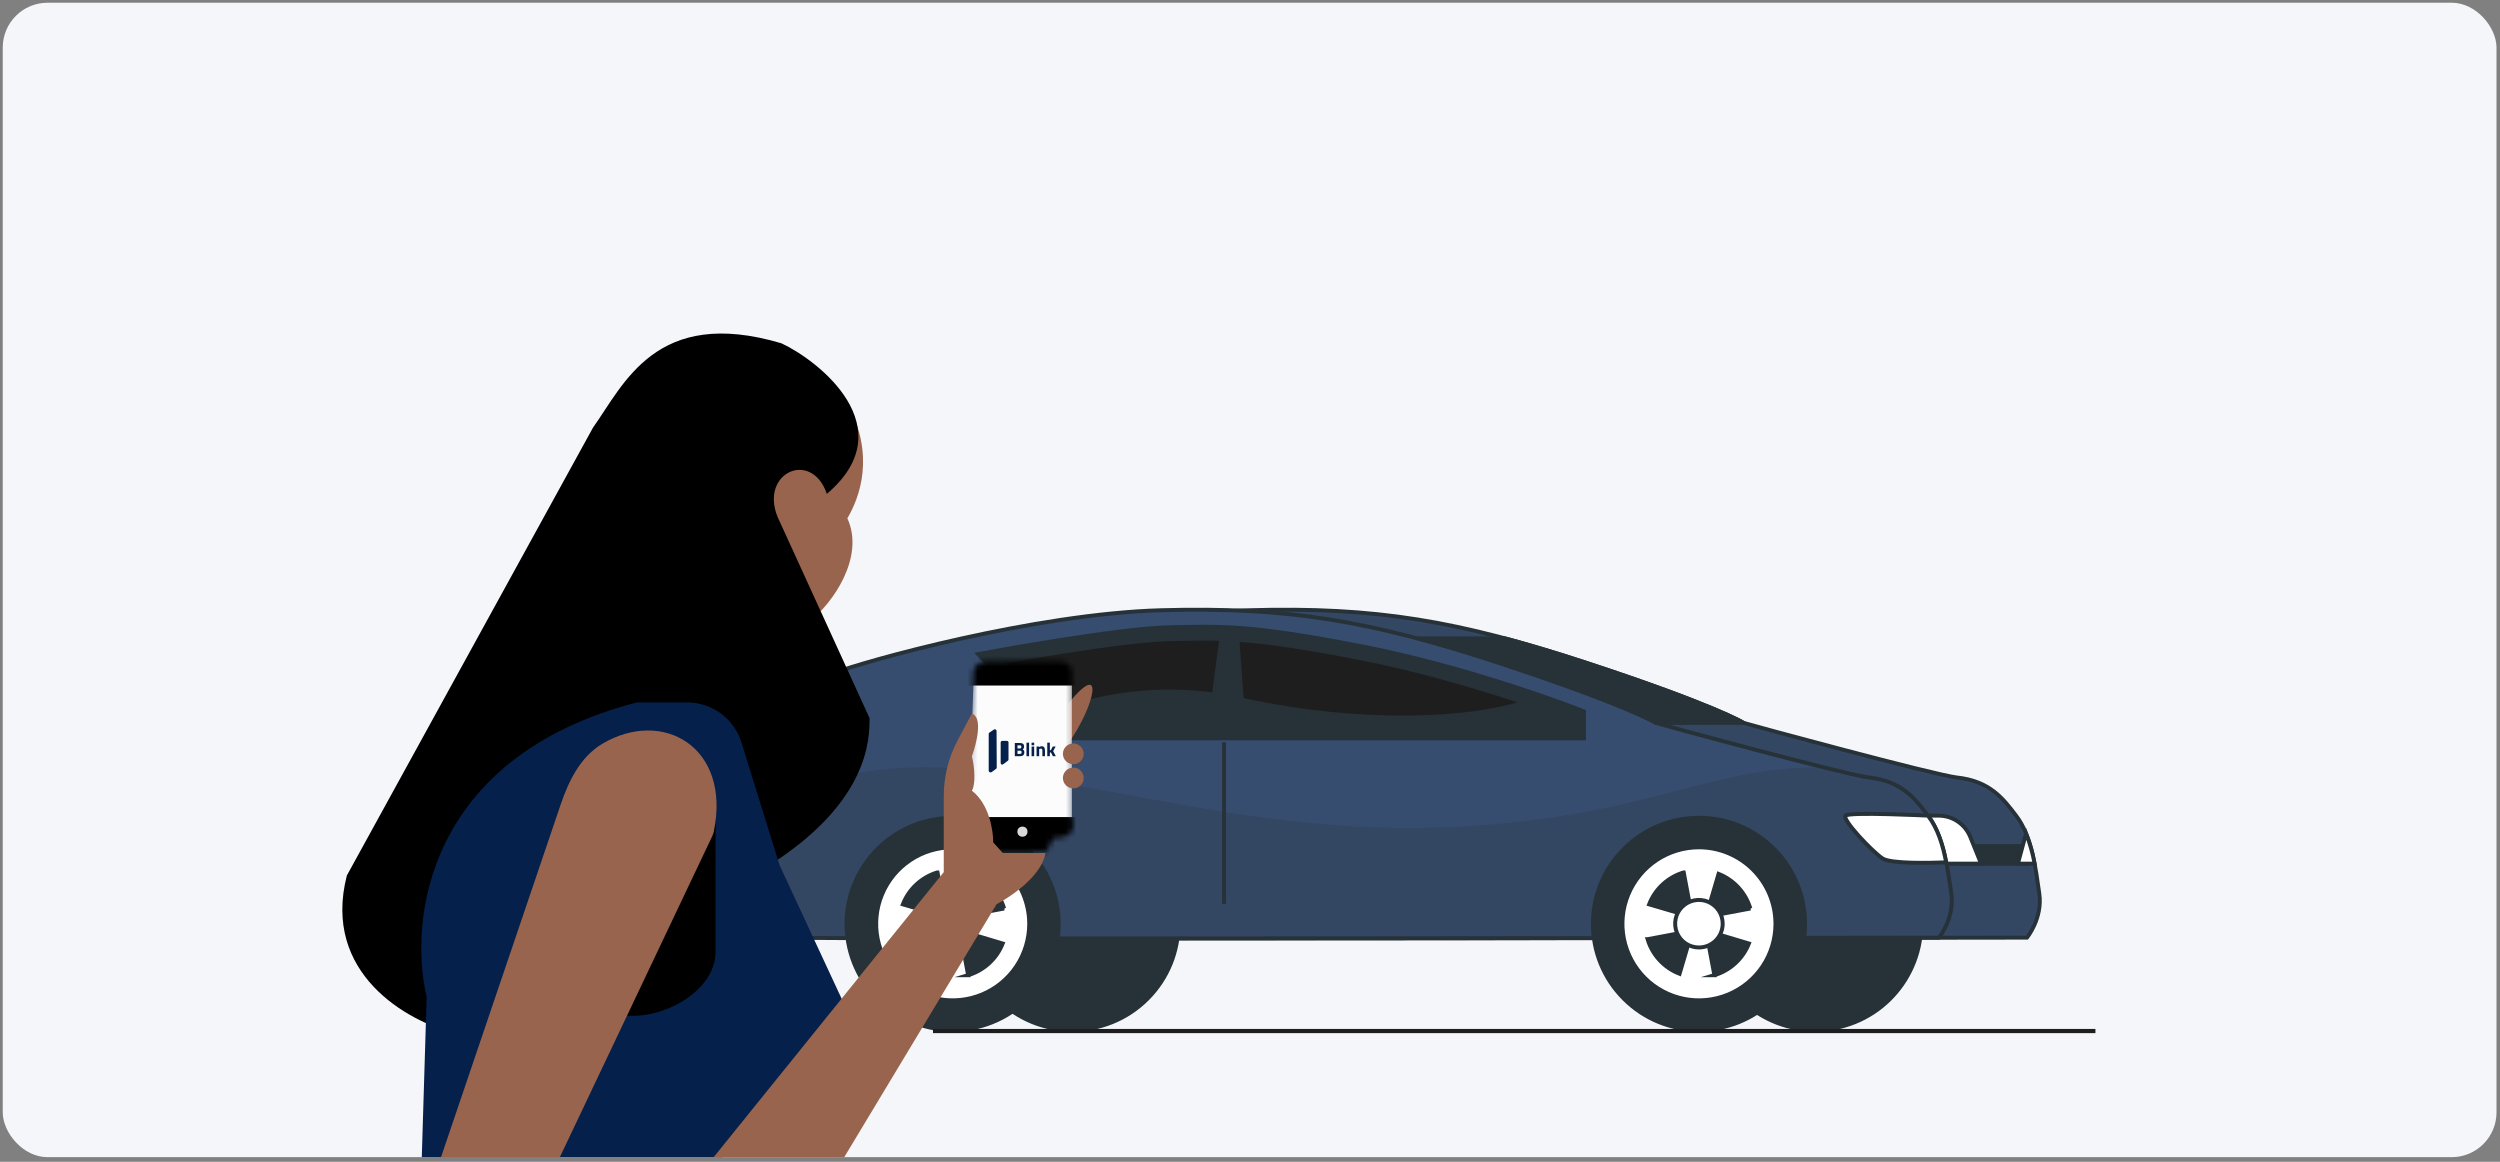 <svg width="482" height="224" viewBox="0 0 482 224" fill="none" xmlns="http://www.w3.org/2000/svg">
<rect x="0" y="0" width="482" height="224" fill="#808080" stroke="none"/>
<g clip-path="url(#clip0_1_2677)">
<rect x="0.528" y="0.528" width="480.798" height="222.572" rx="8.644" fill="#F5F6FA"/>
<path d="M163.371 99.934C165.755 95.871 168.789 87.797 163.371 77.72L135.305 84.601L156.273 119.602C160.391 116.46 166.838 107.465 163.371 99.934Z" fill="#99644D"/>
<circle cx="206.933" cy="154.657" r="2.005" fill="#99644D"/>
<path d="M354.598 198.025C365.595 195.46 372.43 184.466 369.865 173.469C367.3 162.472 356.306 155.637 345.309 158.202C334.312 160.767 327.477 171.761 330.042 182.758C332.607 193.755 343.601 200.59 354.598 198.025Z" fill="#263238" stroke="#263238" stroke-width="0.764" stroke-miterlimit="10"/>
<path d="M221.214 192.574C229.199 184.589 229.199 171.643 221.214 163.659C213.23 155.674 200.284 155.674 192.299 163.659C184.315 171.643 184.315 184.589 192.299 192.574C200.284 200.558 213.23 200.558 221.214 192.574Z" fill="#263238" stroke="#263238" stroke-width="0.764" stroke-miterlimit="10"/>
<path d="M336.162 139.369C336.162 139.369 330.737 135.977 305.966 127.832C281.196 119.687 265.242 116.967 240.816 117.655C216.389 118.342 183.466 127.496 177.361 129.88C171.257 132.263 168.537 132.936 169.897 134.624C171.257 136.313 178.714 142.433 177.698 145.145C176.681 147.858 160.071 162.81 159.032 165.156C157.993 167.501 162.432 175.677 163.104 177.717C163.777 179.757 167.52 180.429 170.569 180.773C173.618 181.117 390.799 180.773 390.799 180.773C390.799 180.773 393.855 177.044 393.175 172.292C392.495 167.54 391.769 161.274 388.705 157.263C386.23 154.008 383.67 150.578 377.245 149.898C373.172 149.462 337.185 139.713 336.162 139.369Z" fill="#374D6F"/>
<mask id="mask0_1_2677" style="mask-type:luminance" maskUnits="userSpaceOnUse" x="158" y="117" width="236" height="64">
<path d="M336.162 139.369C336.162 139.369 330.737 135.977 305.966 127.832C281.196 119.687 265.242 116.967 240.816 117.655C216.389 118.342 183.466 127.496 177.361 129.88C171.257 132.263 168.537 132.936 169.897 134.624C171.257 136.313 178.714 142.433 177.698 145.145C176.681 147.858 160.071 162.81 159.032 165.156C157.993 167.501 162.432 175.677 163.104 177.717C163.777 179.757 167.52 180.429 170.569 180.773C173.618 181.117 390.799 180.773 390.799 180.773C390.799 180.773 393.855 177.044 393.175 172.292C392.495 167.54 391.769 161.274 388.705 157.263C386.23 154.008 383.67 150.578 377.245 149.898C373.172 149.462 337.185 139.713 336.162 139.369Z" fill="white"/>
</mask>
<g mask="url(#mask0_1_2677)">
<path d="M336.162 139.369C336.162 139.369 330.737 135.977 305.966 127.832C281.196 119.687 265.242 116.967 240.816 117.655C216.389 118.342 183.466 127.496 177.361 129.88C171.257 132.263 168.537 132.936 169.897 134.624C171.257 136.313 178.714 142.433 177.698 145.145C176.681 147.858 160.071 162.81 159.032 165.156C157.993 167.501 162.432 175.677 163.104 177.717C163.777 179.757 167.52 180.429 170.569 180.773C173.618 181.117 390.799 180.773 390.799 180.773C390.799 180.773 393.855 177.044 393.175 172.292C392.495 167.54 391.769 161.274 388.705 157.263C386.23 154.008 383.67 150.578 377.245 149.898C373.172 149.462 337.185 139.713 336.162 139.369Z" fill="#374D6F"/>
<mask id="mask1_1_2677" style="mask-type:luminance" maskUnits="userSpaceOnUse" x="158" y="117" width="236" height="64">
<path d="M336.162 139.369C336.162 139.369 330.737 135.977 305.966 127.832C281.196 119.687 265.242 116.967 240.816 117.655C216.389 118.342 183.466 127.496 177.361 129.88C171.257 132.263 168.537 132.936 169.897 134.624C171.257 136.313 178.714 142.433 177.698 145.145C176.681 147.858 160.071 162.81 159.032 165.156C157.993 167.501 162.432 175.677 163.104 177.717C163.777 179.757 167.52 180.429 170.569 180.773C173.618 181.117 390.799 180.773 390.799 180.773C390.799 180.773 393.855 177.044 393.175 172.292C392.495 167.54 391.769 161.274 388.705 157.263C386.23 154.008 383.67 150.578 377.245 149.898C373.172 149.462 337.185 139.713 336.162 139.369Z" fill="white"/>
</mask>
<g mask="url(#mask1_1_2677)">
<path opacity="0.15" d="M336.162 139.369C336.162 139.369 330.737 135.977 305.966 127.832C281.196 119.687 265.242 116.967 240.816 117.655C216.389 118.342 183.466 127.496 177.361 129.88C171.257 132.263 168.537 132.936 169.897 134.624C171.257 136.313 178.714 142.433 177.698 145.145C176.681 147.858 160.071 162.81 159.032 165.156C157.993 167.501 162.432 175.677 163.104 177.717C163.777 179.757 167.52 180.429 170.569 180.773C173.618 181.117 390.799 180.773 390.799 180.773C390.799 180.773 393.855 177.044 393.175 172.292C392.495 167.54 391.769 161.274 388.705 157.263C386.23 154.008 383.67 150.578 377.245 149.898C373.172 149.462 337.185 139.713 336.162 139.369Z" fill="#1E1E1E"/>
</g>
</g>
<path d="M336.162 139.369C336.162 139.369 330.737 135.977 305.966 127.832C281.196 119.687 265.242 116.967 240.816 117.655C216.389 118.342 183.466 127.496 177.361 129.88C171.257 132.263 168.537 132.936 169.897 134.624C171.257 136.313 178.714 142.433 177.698 145.145C176.681 147.858 160.071 162.81 159.032 165.156C157.993 167.501 162.432 175.677 163.104 177.717C163.777 179.757 167.52 180.429 170.569 180.773C173.618 181.117 390.799 180.773 390.799 180.773C390.799 180.773 393.855 177.044 393.175 172.292C392.495 167.54 391.769 161.274 388.705 157.263C386.23 154.008 383.67 150.578 377.245 149.898C373.172 149.462 337.185 139.713 336.162 139.369Z" stroke="#263238" stroke-width="0.764" stroke-miterlimit="10"/>
<path d="M390.8 163.123H377.902V166.515H390.8V163.123Z" fill="#263238" stroke="#263238" stroke-width="0.764" stroke-miterlimit="10"/>
<path d="M371.713 157.256H373.768C375.083 157.253 376.368 157.645 377.458 158.38C378.547 159.116 379.391 160.161 379.881 161.382L381.951 166.516H375.228L371.713 157.256Z" fill="white" stroke="#263238" stroke-width="0.764" stroke-miterlimit="10"/>
<path d="M390.639 160.725C390.563 160.939 390.494 161.152 390.433 161.382L389.05 166.516H392.274C391.918 164.537 391.37 162.598 390.639 160.725Z" fill="white" stroke="#263238" stroke-width="0.764" stroke-miterlimit="10"/>
<path d="M336.162 139.369C336.162 139.369 330.738 135.976 305.967 127.831C300.306 125.975 295.118 124.401 290.174 123.079H272.708L268.979 124.103L319.2 139.384L336.162 139.369Z" fill="#263238" stroke="#263238" stroke-width="0.764" stroke-miterlimit="10"/>
<path d="M153.271 133.929V156.85C153.271 156.85 167.223 145.389 165.496 142.127C163.77 138.864 153.271 133.929 153.271 133.929Z" fill="#1E1E1E" stroke="#263238" stroke-width="0.764" stroke-miterlimit="10"/>
<path d="M319.2 139.369C319.2 139.369 313.768 135.977 288.997 127.832C264.227 119.687 248.281 116.967 223.847 117.655C199.412 118.342 166.497 127.496 160.43 129.88C154.364 132.263 151.606 132.936 152.966 134.624C154.326 136.313 161.79 142.433 160.767 145.145C159.743 147.858 143.086 162.81 142.07 165.156C141.054 167.501 145.463 175.677 146.143 177.717C146.823 179.757 150.551 180.429 153.607 180.773C156.664 181.117 373.83 180.773 373.83 180.773C373.83 180.773 376.886 177.044 376.206 172.292C375.526 167.54 374.769 161.282 371.713 157.256C369.238 154.001 366.67 150.57 360.252 149.89C356.211 149.462 320.216 139.713 319.2 139.369Z" fill="#374D6F"/>
<mask id="mask2_1_2677" style="mask-type:luminance" maskUnits="userSpaceOnUse" x="141" y="117" width="236" height="64">
<path d="M319.2 139.369C319.2 139.369 313.768 135.977 288.997 127.832C264.227 119.687 248.281 116.967 223.847 117.655C199.412 118.342 166.497 127.496 160.43 129.88C154.364 132.263 151.606 132.936 152.966 134.624C154.326 136.313 161.79 142.433 160.767 145.145C159.743 147.858 143.086 162.81 142.07 165.156C141.054 167.501 145.463 175.677 146.143 177.717C146.823 179.757 150.551 180.429 153.607 180.773C156.664 181.117 373.83 180.773 373.83 180.773C373.83 180.773 376.886 177.044 376.206 172.292C375.526 167.54 374.769 161.282 371.713 157.256C369.238 154.001 366.67 150.57 360.252 149.89C356.211 149.462 320.216 139.713 319.2 139.369Z" fill="white"/>
</mask>
<g mask="url(#mask2_1_2677)">
<path opacity="0.15" d="M371.713 157.256C369.237 154.001 366.67 150.57 360.252 149.89C359.183 149.776 355.874 149.012 351.573 147.942C331.066 147.736 319.643 156.026 289.005 158.837C249.106 162.49 221.501 152.519 188.249 148.523C174.382 146.865 163.188 148.905 154.837 151.839C149.604 157.126 142.704 163.659 142.062 165.156C141.046 167.532 145.455 175.677 146.135 177.717C146.815 179.757 150.543 180.429 153.6 180.773C156.656 181.117 373.822 180.773 373.822 180.773C373.822 180.773 376.878 177.045 376.198 172.292C375.518 167.54 374.769 161.282 371.713 157.256Z" fill="#1E1E1E"/>
</g>
<path d="M319.2 139.369C319.2 139.369 313.768 135.977 288.997 127.832C264.227 119.687 248.281 116.967 223.847 117.655C199.412 118.342 166.497 127.496 160.43 129.88C154.364 132.263 151.606 132.936 152.966 134.624C154.326 136.313 161.79 142.433 160.767 145.145C159.743 147.858 143.086 162.81 142.07 165.156C141.054 167.501 145.463 175.677 146.143 177.717C146.823 179.757 150.551 180.429 153.607 180.773C156.664 181.117 373.83 180.773 373.83 180.773C373.83 180.773 376.886 177.044 376.206 172.292C375.526 167.54 374.769 161.282 371.713 157.256C369.238 154.001 366.67 150.57 360.252 149.89C356.211 149.462 320.216 139.713 319.2 139.369Z" stroke="#263238" stroke-width="0.764" stroke-miterlimit="10"/>
<path d="M190.87 126.854L204.447 141.195H304.248V137.94C304.248 137.94 283.794 129.91 262.225 125.716C240.656 121.521 235.269 121.895 225.55 122.079C215.832 122.262 190.87 126.854 190.87 126.854Z" fill="#1E1E1E"/>
<mask id="mask3_1_2677" style="mask-type:luminance" maskUnits="userSpaceOnUse" x="190" y="121" width="115" height="21">
<path d="M190.87 126.854L204.447 141.195H304.248V137.94C304.248 137.94 283.794 129.91 262.225 125.716C240.656 121.521 235.269 121.895 225.55 122.079C215.832 122.262 190.87 126.854 190.87 126.854Z" fill="white"/>
</mask>
<g mask="url(#mask3_1_2677)">
<path d="M239.532 134.923C226.828 132.022 213.539 133.119 201.482 138.063L204.447 141.196H304.247V137.941C304.247 137.941 300.939 136.642 295.575 134.816C284.351 139.125 262.087 139.889 239.532 134.923Z" fill="#263238" stroke="#263238" stroke-width="0.764" stroke-miterlimit="10"/>
</g>
<path d="M190.87 126.854L204.447 141.195H304.248V137.94C304.248 137.94 283.794 129.91 262.225 125.716C240.656 121.521 235.269 121.895 225.55 122.079C215.832 122.262 190.87 126.854 190.87 126.854Z" stroke="#263238" stroke-width="3.056" stroke-miterlimit="10"/>
<path d="M235.995 143.105V174.271" stroke="#263238" stroke-width="0.764" stroke-miterlimit="10"/>
<path d="M188.283 198.047C199.282 195.493 206.129 184.506 203.575 173.507C201.022 162.507 190.035 155.661 179.035 158.214C168.036 160.768 161.189 171.755 163.743 182.754C166.296 193.754 177.283 200.6 188.283 198.047Z" fill="#263238" stroke="#263238" stroke-width="0.764" stroke-miterlimit="10"/>
<path d="M183.681 163.36C180.762 163.36 177.908 164.226 175.481 165.848C173.055 167.471 171.164 169.776 170.048 172.473C168.932 175.171 168.641 178.138 169.212 181.001C169.783 183.863 171.191 186.492 173.256 188.555C175.322 190.617 177.953 192.021 180.816 192.587C183.68 193.154 186.647 192.858 189.342 191.738C192.038 190.618 194.341 188.724 195.959 186.294C197.577 183.865 198.439 181.01 198.434 178.091C198.426 174.183 196.869 170.437 194.103 167.676C191.337 164.914 187.589 163.362 183.681 163.36ZM193.613 175.157L185.018 176.769L187.455 168.479C188.917 169.056 190.229 169.956 191.293 171.113C192.357 172.27 193.145 173.652 193.598 175.157H193.613ZM184.445 177.373V178.855H182.97V177.373H184.445ZM180.754 168.204L182.366 176.8L174.069 174.355C174.638 172.895 175.53 171.584 176.679 170.518C177.827 169.453 179.202 168.662 180.701 168.204H180.754ZM173.794 181.071L182.389 179.459L179.937 187.749C178.468 187.18 177.149 186.282 176.08 185.125C175.011 183.967 174.221 182.581 173.771 181.071H173.794ZM186.66 188.024L185.048 179.436L193.323 181.911C192.744 183.37 191.841 184.678 190.683 185.736C189.525 186.795 188.142 187.577 186.637 188.024H186.66Z" fill="white" stroke="#263238" stroke-width="0.764" stroke-miterlimit="10"/>
<path d="M188.257 178.091C188.257 177.184 187.989 176.298 187.485 175.544C186.981 174.79 186.265 174.203 185.428 173.856C184.59 173.509 183.668 173.418 182.779 173.595C181.89 173.772 181.073 174.208 180.432 174.85C179.79 175.491 179.354 176.308 179.177 177.197C179 178.086 179.091 179.008 179.438 179.845C179.785 180.683 180.372 181.399 181.126 181.903C181.88 182.407 182.766 182.675 183.673 182.675C184.889 182.675 186.055 182.192 186.915 181.333C187.774 180.473 188.257 179.307 188.257 178.091Z" fill="white" stroke="#263238" stroke-width="0.764" stroke-miterlimit="10"/>
<path d="M342.019 192.574C350.004 184.589 350.004 171.643 342.019 163.659C334.034 155.674 321.089 155.674 313.104 163.659C305.119 171.643 305.119 184.589 313.104 192.574C321.089 200.558 334.034 200.558 342.019 192.574Z" fill="#263238" stroke="#263238" stroke-width="0.764" stroke-miterlimit="10"/>
<path d="M327.558 163.36C324.639 163.36 321.786 164.226 319.359 165.848C316.933 167.471 315.042 169.776 313.926 172.473C312.81 175.171 312.519 178.138 313.09 181.001C313.661 183.863 315.068 186.492 317.134 188.555C319.2 190.617 321.831 192.021 324.694 192.587C327.558 193.154 330.525 192.858 333.22 191.738C335.916 190.618 338.219 188.724 339.837 186.294C341.455 183.865 342.317 181.01 342.312 178.091C342.304 174.183 340.746 170.437 337.981 167.676C335.215 164.914 331.467 163.362 327.558 163.36ZM337.491 175.157L328.903 176.769L331.341 168.479C332.801 169.056 334.111 169.957 335.172 171.114C336.233 172.271 337.019 173.653 337.468 175.157H337.491ZM328.323 177.373V178.855H326.84V177.373H328.323ZM324.625 168.204L326.237 176.8L317.947 174.355C318.517 172.892 319.413 171.579 320.565 170.513C321.718 169.447 323.099 168.658 324.602 168.204H324.625ZM317.672 181.071L326.267 179.459L323.822 187.749C322.352 187.18 321.032 186.283 319.962 185.125C318.892 183.968 318.101 182.581 317.649 181.071H317.672ZM330.538 188.024L328.926 179.436L337.193 181.911C336.616 183.37 335.715 184.677 334.558 185.736C333.401 186.795 332.019 187.577 330.515 188.024H330.538Z" fill="white" stroke="#263238" stroke-width="0.764" stroke-miterlimit="10"/>
<path d="M332.135 178.091C332.135 177.184 331.867 176.298 331.363 175.544C330.859 174.79 330.143 174.203 329.305 173.856C328.468 173.509 327.546 173.418 326.657 173.595C325.767 173.772 324.951 174.208 324.31 174.85C323.668 175.491 323.232 176.308 323.055 177.197C322.878 178.086 322.969 179.008 323.316 179.845C323.663 180.683 324.25 181.399 325.004 181.903C325.758 182.407 326.644 182.675 327.551 182.675C328.767 182.675 329.933 182.192 330.793 181.333C331.652 180.473 332.135 179.307 332.135 178.091Z" fill="white" stroke="#263238" stroke-width="0.764" stroke-miterlimit="10"/>
<path d="M371.713 157.256C371.713 157.256 356.493 156.492 355.813 157.256C355.133 158.02 360.902 164.132 362.942 165.5C364.554 166.577 372.149 166.371 375.22 166.264C374.601 162.978 373.6 159.701 371.713 157.256Z" fill="white" stroke="#263238" stroke-width="0.764" stroke-miterlimit="10"/>
<path d="M238.493 122.178C237.492 122.11 236.553 122.064 235.636 122.033L233.076 141.134H239.861L238.493 122.178Z" fill="#263238" stroke="#263238" stroke-width="0.764" stroke-miterlimit="10"/>
<path d="M404 198.779H179.878" stroke="#1E1E1E" stroke-width="0.808"/>
<path d="M150.638 66.179C157.682 69.429 174.478 82.433 159.416 95.22C156.382 86.334 145.762 91.427 150.313 100.53L167.652 138.457C167.652 142.358 167.652 154.711 147.929 167.065L144.679 199.14H87.463C78.577 196.901 62.019 187.697 66.874 168.799L114.337 82.433C120.297 74.089 126.473 59.027 150.638 66.179Z" fill="black"/>
<path d="M142.963 143.162L150.313 166.848L163.317 194.806L129.291 234.9H80.961L82.261 192.205C78.794 177.685 82.044 145.999 122.789 135.423H132.457C137.276 135.423 141.534 138.56 142.963 143.162Z" fill="#05204B"/>
<path d="M137.96 183.536V157.529L119.538 195.673C127.557 196.974 137.96 191.122 137.96 183.536Z" fill="black"/>
<path d="M108.053 155.235L81.394 233.817H102.85L137.317 161.222C137.456 160.928 137.566 160.611 137.631 160.293C140.976 143.926 127.666 136.498 116.08 143.431C111.878 145.946 109.626 150.597 108.053 155.235Z" fill="#99644D"/>
<path d="M205.958 135.639C213.218 126.753 211.051 136.18 205.958 143.332V135.639Z" fill="#99644D"/>
<mask id="mask4_1_2677" style="mask-type:alpha" maskUnits="userSpaceOnUse" x="186" y="127" width="22" height="38">
<path d="M186.615 164.139L187.739 129.717C187.777 128.548 188.735 127.62 189.905 127.62H204.495C205.692 127.62 206.662 128.59 206.662 129.787V157.637C207.24 158.937 207.334 161.538 203.086 161.538L201.678 164.139H186.615Z" fill="#D9D9D9" stroke="#FF4747" stroke-width="0.108"/>
</mask>
<g mask="url(#mask4_1_2677)">
<path d="M186.615 164.139L187.739 129.717C187.777 128.548 188.735 127.62 189.905 127.62H204.495C205.692 127.62 206.662 128.59 206.662 129.787V157.637C207.24 158.937 207.334 161.538 203.086 161.538L201.678 164.139H186.615Z" fill="#FCFCFC"/>
<path d="M207.421 132.171H188.349H185.965V124.586H207.421V132.171Z" fill="black"/>
<path d="M207.421 165.114H188.349H185.965V157.528H207.421V165.114Z" fill="black"/>
<circle cx="197.127" cy="160.345" r="0.975" fill="#D9D9D9"/>
<path d="M191.624 140.657L190.751 141.253C190.67 141.309 190.622 141.4 190.622 141.498V148.563C190.622 148.86 190.959 149.03 191.198 148.855L192.048 148.233C192.124 148.176 192.169 148.087 192.169 147.992L192.139 140.927C192.138 140.663 191.842 140.508 191.624 140.657Z" fill="#05204B"/>
<path d="M194.145 142.842H193.223C193.059 142.842 192.927 142.974 192.927 143.138V147.121C192.927 147.366 193.205 147.505 193.401 147.359L194.323 146.667C194.397 146.611 194.441 146.523 194.441 146.43V143.138C194.441 142.974 194.308 142.842 194.145 142.842Z" fill="#05204B"/>
<path d="M195.654 143.254H196.65C196.914 143.254 197.112 143.308 197.244 143.415C197.376 143.519 197.442 143.69 197.442 143.926C197.442 144.068 197.42 144.181 197.378 144.266C197.336 144.348 197.264 144.421 197.162 144.486C197.274 144.533 197.356 144.602 197.408 144.691C197.463 144.781 197.49 144.905 197.49 145.064C197.49 145.311 197.418 145.493 197.274 145.613C197.129 145.732 196.927 145.792 196.665 145.792H195.654V143.254ZM196.639 144.732H196.169V145.352H196.639C196.751 145.352 196.833 145.329 196.886 145.284C196.94 145.24 196.968 145.158 196.968 145.038C196.968 144.834 196.858 144.732 196.639 144.732ZM196.624 143.695H196.169V144.299H196.628C196.822 144.299 196.919 144.199 196.919 143.997C196.919 143.795 196.821 143.695 196.624 143.695ZM197.906 145.792V143.18H198.406V145.792H197.906ZM198.889 145.792V143.926H199.389V145.792H198.889ZM198.889 143.687V143.18H199.389V143.687H198.889ZM200.351 145.792H199.851V143.926H200.348V144.031C200.517 143.931 200.672 143.881 200.814 143.881C201.063 143.881 201.235 143.955 201.329 144.101C201.424 144.248 201.471 144.475 201.471 144.781V145.792H200.971V144.796C200.971 144.636 200.952 144.519 200.915 144.445C200.878 144.368 200.803 144.329 200.691 144.329C200.589 144.329 200.491 144.347 200.396 144.381L200.351 144.396V145.792ZM202.414 145.792H201.914V143.18H202.414V144.665L202.604 144.631L202.974 143.926H203.534L203.048 144.811L203.56 145.792H202.996L202.619 145.064L202.414 145.098V145.792Z" fill="#05204B"/>
</g>
<path d="M181.956 168.148L129.291 233.383L156.057 234.25L192.142 174.325C194.995 172.844 200.876 168.798 201.569 164.464H193.334L191.492 162.405C191.492 160.093 190.733 155.036 187.374 152.436C188.132 151.28 187.916 147.776 187.374 145.825C188.277 143.369 189.541 138.283 187.374 137.59L184.646 142.717C182.88 146.039 181.956 149.744 181.956 153.506V168.148Z" fill="#99644D"/>
<circle cx="206.933" cy="145.338" r="2.005" fill="#99644D"/>
<circle cx="206.933" cy="149.997" r="2.005" fill="#99644D"/>
</g>
<defs>
<clipPath id="clip0_1_2677">
<rect x="0.528" y="0.528" width="480.798" height="222.572" rx="8.644" fill="white"/>
</clipPath>
</defs>
</svg>
